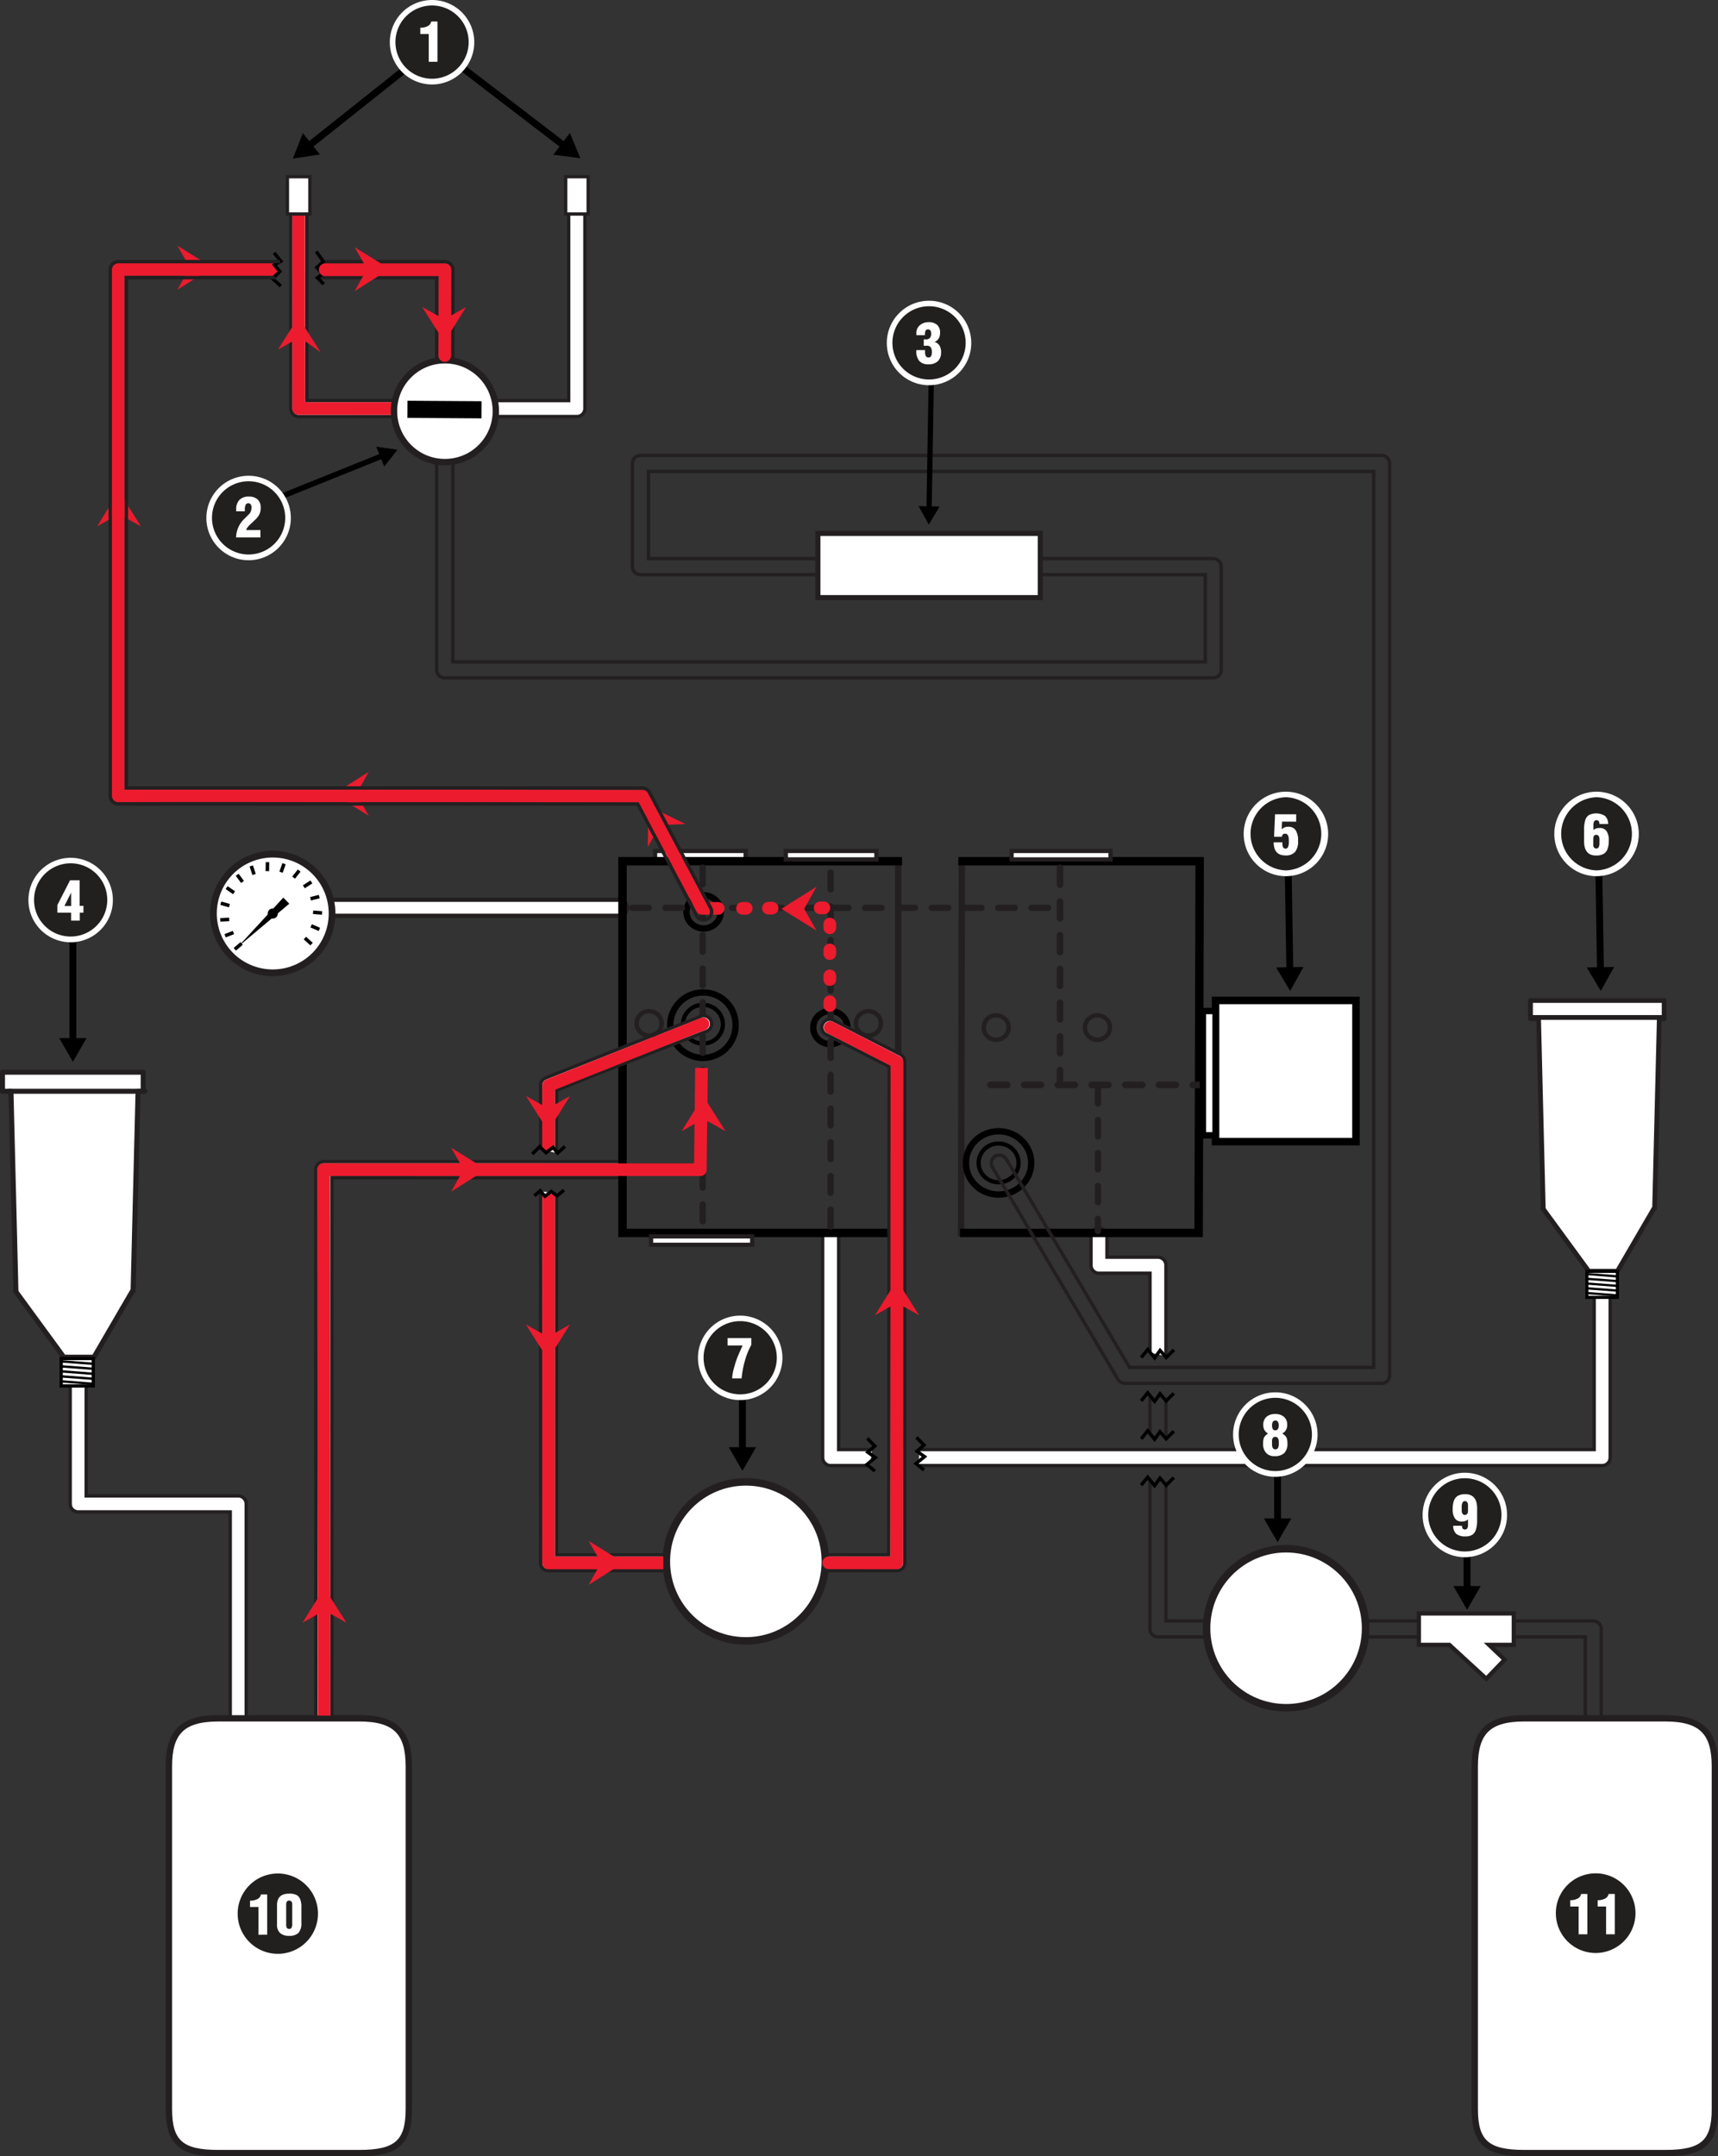 <svg xmlns="http://www.w3.org/2000/svg" viewBox="0 0 406.83 510.56"><rect x="0" y="0" width="406.83" height="510.56" fill="#333333" stroke="none"/><defs><style>.cls-1,.cls-12,.cls-13,.cls-14,.cls-18,.cls-19,.cls-2,.cls-20,.cls-21,.cls-22,.cls-24,.cls-25,.cls-26,.cls-27,.cls-3,.cls-30,.cls-31,.cls-32,.cls-36,.cls-38,.cls-39,.cls-5,.cls-6{fill:#fff;}.cls-1,.cls-12,.cls-13,.cls-17,.cls-18,.cls-19,.cls-2,.cls-20,.cls-23,.cls-24,.cls-27,.cls-28,.cls-29,.cls-3,.cls-30,.cls-36,.cls-38,.cls-39,.cls-4,.cls-6,.cls-9{stroke:#231f20;}.cls-1,.cls-10,.cls-17,.cls-18,.cls-22{stroke-width:1.5px;}.cls-2{stroke-width:1.5px;}.cls-3,.cls-4,.cls-7{stroke-width:0.8px;}.cls-10,.cls-11,.cls-16,.cls-17,.cls-23,.cls-28,.cls-29,.cls-33,.cls-34,.cls-37,.cls-4,.cls-40,.cls-41,.cls-42,.cls-7,.cls-8,.cls-9{fill:none;}.cls-5{isolation:isolate;}.cls-11,.cls-6{stroke-width:1px;}.cls-10,.cls-11,.cls-16,.cls-21,.cls-22,.cls-25,.cls-26,.cls-31,.cls-32,.cls-40,.cls-42,.cls-7,.cls-8{stroke:#000;}.cls-8{stroke-width:2px;}.cls-9{stroke-width:1.05px;}.cls-12,.cls-13,.cls-17,.cls-18,.cls-19,.cls-20,.cls-23,.cls-24,.cls-28,.cls-29,.cls-30,.cls-33,.cls-34{stroke-linecap:round;}.cls-12,.cls-13,.cls-17,.cls-18,.cls-19,.cls-20,.cls-23,.cls-24,.cls-28,.cls-29,.cls-30,.cls-33,.cls-34,.cls-37{stroke-linejoin:round;}.cls-12{stroke-width:1.48px;stroke-dasharray:3.94;}.cls-13{stroke-width:1.57px;}.cls-13,.cls-17,.cls-18,.cls-19,.cls-28{stroke-dasharray:3.99;}.cls-15{fill:#231f20;}.cls-16{stroke-width:0.83px;}.cls-19{stroke-width:1.55px;}.cls-20{stroke-width:1.49px;stroke-dasharray:3.9;}.cls-21{stroke-width:1.78px;}.cls-23,.cls-24{stroke-width:1.13px;}.cls-25{stroke-width:0.74px;}.cls-26{stroke-width:0.53px;}.cls-27{stroke-width:1.78px;}.cls-28{stroke-width:1.95px;}.cls-29,.cls-30{stroke-width:1.19px;}.cls-31{stroke-width:0.77px;}.cls-32{stroke-width:0.56px;}.cls-33,.cls-34,.cls-37{stroke:#ed1b2e;stroke-width:2.99px;}.cls-34{stroke-dasharray:0.88 5.25 0.88 5.25 0.88 5.25;}.cls-35{fill:#ed1b2e;}.cls-36{stroke-width:1.51px;}.cls-38{stroke-width:0.78px;}.cls-39{stroke-width:1.2px;}.cls-40{stroke-width:1.25px;}.cls-42{stroke-width:1.63px;}.cls-43{fill:#221f1f;}</style></defs><title>Flow diagrams_Emptying T1</title><g id="Layer_2" data-name="Layer 2"><line class="cls-1" x1="212.7" y1="203.92" x2="212.7" y2="291.93"/><line class="cls-2" x1="227.77" y1="203.92" x2="227.58" y2="292.75"/><path class="cls-3" d="M78.59,411.92V279.49h67.94a1.9,1.9,0,0,0,0-3.79H76.69a1.9,1.9,0,0,0-1.9,1.9V410.93" transform="translate(0 -0.64)"/><path class="cls-3" d="M134.66,46.17V95.49h-62V46.17a1.9,1.9,0,0,0-3.79,0v51.2a1.9,1.9,0,0,0,1.9,1.9h65.84a1.9,1.9,0,0,0,1.9-1.9V46.17a1.9,1.9,0,0,0-3.79,0Z" transform="translate(0 -0.64)"/><path class="cls-3" d="M276.1,341.16v-9.44" transform="translate(0 -0.64)"/><path class="cls-4" d="M379.18,416.58V386.33a1.89,1.89,0,0,0-1.9-1.89H276.1V351.72" transform="translate(0 -0.64)"/><path class="cls-4" d="M272.31,351v35.32a1.89,1.89,0,0,0,1.9,1.9H375.39v27.35c0-1.56,0,0,0,.32" transform="translate(0 -0.64)"/><path class="cls-3" d="M272.31,330.86v9.3" transform="translate(0 -0.64)"/><path class="cls-3" d="M276.1,321.75V300.2a1.89,1.89,0,0,0-1.9-1.89H262.14v-5.09a1.9,1.9,0,0,0-3.79,0v7a1.9,1.9,0,0,0,1.9,1.9h12.07v18.79" transform="translate(0 -0.64)"/><path class="cls-3" d="M217.5,347.66H379.4a1.9,1.9,0,0,0,1.9-1.9V305.11a1.9,1.9,0,0,0-3.79,0v38.76H217.75" transform="translate(0 -0.64)"/><path class="cls-3" d="M206.54,343.87H198.6V293.93a1.9,1.9,0,1,0-3.79,0v51.83a1.9,1.9,0,0,0,1.9,1.9H206" transform="translate(0 -0.64)"/><line class="cls-5" x1="69.41" y1="214.95" x2="146.69" y2="214.95"/><path class="cls-6" d="M69.41,213.69a1.9,1.9,0,0,0,0,3.79h77.29a1.9,1.9,0,0,0,0-3.79Z" transform="translate(0 -0.64)"/><rect class="cls-6" x="155.13" y="201.49" width="21.45" height="1.99"/><polyline class="cls-7" points="381.43 414.82 379.61 416.61 378.15 414.93 376.88 416.72 375.24 414.71 373.7 416.61"/><polyline class="cls-8" points="214.36 291.93 147.41 291.93 147.41 203.91 213.61 203.91"/><polyline class="cls-8" points="226.93 203.91 284.09 203.91 283.84 291.93 227.34 291.93"/><ellipse class="cls-9" cx="205.64" cy="242.31" rx="2.96" ry="2.89"/><ellipse class="cls-9" cx="235.91" cy="243.3" rx="2.96" ry="2.89"/><ellipse class="cls-9" cx="259.88" cy="243.3" rx="2.96" ry="2.89"/><ellipse class="cls-10" cx="236.47" cy="275.35" rx="7.73" ry="7.5"/><ellipse class="cls-11" cx="236.47" cy="275.35" rx="4.73" ry="4.59"/><ellipse class="cls-10" cx="166.61" cy="215.91" rx="4.06" ry="3.93"/><ellipse class="cls-10" cx="196.63" cy="243.31" rx="4.05" ry="3.93"/><path class="cls-10" d="M174.19,243.14a7.74,7.74,0,1,1-7.73-7.5A7.62,7.62,0,0,1,174.19,243.14Z" transform="translate(0 -0.64)"/><ellipse class="cls-11" cx="166.46" cy="242.51" rx="4.73" ry="4.59"/><line class="cls-12" x1="149.69" y1="214.95" x2="251.26" y2="214.95"/><line class="cls-13" x1="234.56" y1="256.88" x2="293.17" y2="256.88"/><ellipse class="cls-14" cx="64.59" cy="216.3" rx="13.86" ry="13.81"/><path class="cls-15" d="M49.75,216.93a14.84,14.84,0,1,1,14.84,14.84A14.84,14.84,0,0,1,49.75,216.93Zm14.84,13.25a13.25,13.25,0,1,0-13.25-13.25A13.25,13.25,0,0,0,64.59,230.18Z" transform="translate(0 -0.64)"/><polygon points="56.28 224.25 68.5 213.98 67.09 212.53 56.28 224.25"/><line class="cls-16" x1="55.6" y1="224.77" x2="57.22" y2="223.39"/><line class="cls-16" x1="53.31" y1="221.57" x2="55.28" y2="220.79"/><line class="cls-16" x1="52.16" y1="217.8" x2="54.28" y2="217.69"/><line class="cls-16" x1="52.29" y1="213.86" x2="54.33" y2="214.44"/><line class="cls-16" x1="53.67" y1="210.17" x2="55.42" y2="211.38"/><line class="cls-16" x1="56.17" y1="207.12" x2="57.43" y2="208.83"/><line class="cls-16" x1="59.51" y1="205.04" x2="60.16" y2="207.06"/><line class="cls-16" x1="63.34" y1="204.14" x2="63.31" y2="206.26"/><line class="cls-16" x1="67.26" y1="204.51" x2="66.55" y2="206.52"/><line class="cls-16" x1="70.85" y1="206.13" x2="69.53" y2="207.8"/><line class="cls-16" x1="73.74" y1="208.82" x2="71.95" y2="209.97"/><line class="cls-16" x1="75.6" y1="212.29" x2="73.54" y2="212.81"/><line class="cls-16" x1="76.26" y1="216.17" x2="74.14" y2="216"/><line class="cls-16" x1="75.63" y1="220.06" x2="73.68" y2="219.22"/><line class="cls-16" x1="73.78" y1="223.54" x2="72.2" y2="222.11"/><circle cx="64.59" cy="216.3" r="1.2"/><line class="cls-17" x1="166.4" y1="205.4" x2="166.4" y2="290.66"/><line class="cls-18" x1="196.69" y1="206.62" x2="196.69" y2="291.89"/><line class="cls-19" x1="251.01" y1="205.48" x2="251.01" y2="256.12"/><line class="cls-20" x1="260" y1="257.4" x2="260" y2="291.5"/><path class="cls-4" d="M75.41,66.38h28v92.87a1.9,1.9,0,0,0,1.89,1.9h182a1.9,1.9,0,0,0,1.89-1.9V134.81a1.89,1.89,0,0,0-1.89-1.9H153.55V112.26H325.3V324.41H267.47L238.3,275.1A1.9,1.9,0,0,0,235,277l29.73,50.24a1.89,1.89,0,0,0,1.63.93h60.8a1.89,1.89,0,0,0,1.9-1.89V110.37a1.9,1.9,0,0,0-1.9-1.9H151.66a1.9,1.9,0,0,0-1.9,1.9v24.44a1.9,1.9,0,0,0,1.9,1.9H285.42v20.65H107.24V64.48a1.89,1.89,0,0,0-1.9-1.89H75.89" transform="translate(0 -0.64)"/><rect class="cls-21" x="287.85" y="236.89" width="33.25" height="33.42"/><rect class="cls-22" x="284.86" y="239.39" width="2.99" height="29.43"/><rect class="cls-6" x="154.18" y="292.75" width="23.94" height="1.99"/><rect class="cls-6" x="186.09" y="201.49" width="21.45" height="1.99"/><rect class="cls-6" x="239.55" y="201.49" width="23.44" height="2"/><polygon class="cls-14" points="394.08 236.89 362.43 236.89 362.43 241.2 364.34 241.2 365.45 286.12 365.34 286.12 376.23 301.01 383.01 301.01 391.67 286.14 391.82 286.14 392.93 241.2 394.08 241.2 394.08 236.89"/><polygon class="cls-23" points="394.08 236.89 362.43 236.89 362.43 241.2 364.34 241.2 365.45 286.12 365.34 286.12 376.23 301.01 383.01 301.01 391.67 286.14 391.82 286.14 392.93 241.2 394.08 241.2 394.08 236.89"/><line class="cls-24" x1="363.01" y1="240.91" x2="393.51" y2="240.91"/><rect class="cls-25" x="375.78" y="301.03" width="7.23" height="6.16"/><line class="cls-26" x1="383" y1="306.72" x2="375.78" y2="306.17"/><line class="cls-26" x1="383" y1="305.59" x2="375.78" y2="305.04"/><line class="cls-26" x1="383" y1="304.47" x2="375.78" y2="303.91"/><line class="cls-26" x1="383" y1="303.34" x2="375.78" y2="302.79"/><line class="cls-26" x1="383" y1="302.22" x2="375.78" y2="301.66"/><path class="cls-3" d="M128,282.69l0,88a1.85,1.85,0,0,0,1.85,1.85H212.4a1.85,1.85,0,0,0,1.85-1.85V252a1.9,1.9,0,0,0-1.12-1.73l-15.72-8.05a1.9,1.9,0,1,0-1.55,3.46s14.71,7.5,14.69,7.5l-.09,115.62H131.79V283.23" transform="translate(0 -0.64)"/><path class="cls-3" d="M131.79,273.64V258.84c2-1,35.48-14,35.48-14a1.9,1.9,0,1,0-1.62-3.42l-36.56,14.5a1.9,1.9,0,0,0-1.08,1.71V272.8" transform="translate(0 -0.64)"/><circle class="cls-27" cx="176.62" cy="369.7" r="18.83"/><path class="cls-3" d="M58.31,408.6V356.73a1.9,1.9,0,0,0-1.9-1.9h-36V323.16a1.9,1.9,0,0,0-3.79,0v33.57a1.9,1.9,0,0,0,1.9,1.9h36v49" transform="translate(0 -0.64)"/><line class="cls-28" x1="162.48" y1="276.96" x2="148.52" y2="276.96"/><polygon class="cls-14" points="33.91 253.87 0.59 253.87 0.59 258.4 2.6 258.4 3.77 305.68 3.65 305.68 15.11 321.35 22.25 321.35 31.36 305.7 31.52 305.7 32.69 258.4 33.91 258.4 33.91 253.87"/><polygon class="cls-29" points="33.91 253.87 0.59 253.87 0.59 258.4 2.6 258.4 3.77 305.68 3.65 305.68 15.11 321.35 22.25 321.35 31.36 305.7 31.52 305.7 32.69 258.4 33.91 258.4 33.91 253.87"/><line class="cls-30" x1="2.2" y1="258.39" x2="34.3" y2="258.39"/><rect class="cls-31" x="14.49" y="321.67" width="7.6" height="6.49"/><line class="cls-32" x1="22.09" y1="327.66" x2="14.49" y2="327.07"/><line class="cls-32" x1="22.09" y1="326.47" x2="14.49" y2="325.89"/><line class="cls-32" x1="22.09" y1="325.29" x2="14.49" y2="324.7"/><line class="cls-32" x1="22.09" y1="324.1" x2="14.49" y2="323.52"/><line class="cls-32" x1="22.09" y1="322.92" x2="14.49" y2="322.34"/><polyline class="cls-7" points="74.88 59.53 76.59 61.93 75.03 63.35 76.37 64.85 75.14 65.78 76.66 67.27"/><polyline class="cls-7" points="205.38 340.57 207.17 342.39 205.5 343.85 207.28 345.12 205.27 346.76 207.17 348.31"/><polyline class="cls-7" points="217.03 340.35 218.82 342.17 217.15 343.62 218.93 344.9 216.92 346.54 218.82 348.08"/><polyline class="cls-7" points="80.83 409.92 79.02 411.71 77.56 410.03 76.28 411.81 74.65 409.81 73.1 411.71"/><path class="cls-1" d="M96.81,500.07c0,7.93-3,10.37-11.69,10.37H51.64C43,510.44,40,508,40,500.07v-81.2c0-7.93,3-11.37,11.69-11.37H85.12c8.66,0,11.69,3.44,11.69,11.37Z" transform="translate(0 -0.64)"/><path class="cls-1" d="M406.09,500.07c0,7.93-3,10.37-11.69,10.37H360.92c-8.66,0-11.69-2.44-11.69-10.37v-81.2c0-7.93,3-11.37,11.69-11.37H394.4c8.66,0,11.69,3.44,11.69,11.37Z" transform="translate(0 -0.64)"/><ellipse class="cls-9" cx="153.72" cy="242.31" rx="2.96" ry="2.89"/><path class="cls-33" d="M170.07,215.72l-3.83,0-14.08-26.54S32.78,188.91,28,189.09V64.44l36.45,0" transform="translate(0 -0.64)"/><polyline class="cls-34" points="196.5 238.07 196.5 214.95 172.48 215.09"/><polyline class="cls-33" points="70.71 51.21 70.73 96.73 95.29 96.74"/><polygon class="cls-35" points="42.02 58.18 44.95 63.33 42.02 68.59 50.31 63.33 42.02 58.18"/><polygon class="cls-35" points="139.39 364.85 142.32 370 139.39 375.26 147.69 370 139.39 364.85"/><polygon class="cls-35" points="83.98 58.54 86.91 63.68 83.98 68.94 92.28 63.68 83.98 58.54"/><polygon class="cls-35" points="87.32 193.16 84.38 188.02 87.32 182.75 79.02 188.02 87.32 193.16"/><polygon class="cls-35" points="22.98 124.64 28.13 121.7 33.39 124.64 28.13 116.34 22.98 124.64"/><polygon class="cls-35" points="65.81 82.79 70.96 79.86 75.92 83.4 70.66 75.11 65.81 82.79"/><polygon class="cls-35" points="110.38 72.69 105.23 75.63 99.97 72.69 105.23 80.99 110.38 72.69"/><polygon class="cls-35" points="193.36 220.35 190.43 215.2 193.36 209.94 185.06 215.2 193.36 220.35"/><polygon class="cls-35" points="153.41 200.54 156.28 195.35 162.3 195.11 153.48 190.78 153.41 200.54"/><circle class="cls-36" cx="105.35" cy="98" r="12.06" transform="translate(-3.94 3.78) rotate(-2.36)"/><rect x="103.22" y="88.84" width="4.06" height="17.54" transform="translate(6.96 201.59) rotate(-89.63)"/><polyline class="cls-33" points="196.24 370.04 212.32 370.06 212.38 251.42 196.6 243.3"/><polyline class="cls-37" points="166.12 252.85 165.84 276.96 76.6 276.94 76.75 406.22"/><polygon class="cls-35" points="71.64 384.23 76.78 381.3 82.05 384.23 76.78 375.93 71.64 384.23"/><polygon class="cls-35" points="134.97 259.52 129.82 262.45 124.56 259.52 129.82 267.82 134.97 259.52"/><polygon class="cls-35" points="134.94 313.62 129.79 316.55 124.53 313.62 129.79 321.92 134.94 313.62"/><polygon class="cls-35" points="161.41 267.84 166.55 264.91 171.81 267.84 166.55 259.54 161.41 267.84"/><polygon class="cls-35" points="207.22 311.4 212.37 308.47 217.63 311.4 212.37 303.1 207.22 311.4"/><polyline class="cls-33" points="129.88 271.16 129.91 257.02 166.47 242.45"/><polyline class="cls-37" points="157.09 370.06 129.88 370.06 129.91 282.7"/><polygon class="cls-6" points="335.99 382.03 358.47 382.03 358.47 389.46 352.61 389.46 356.31 392.97 351.96 397.49 343.22 389.46 335.99 389.46 335.99 382.03"/><circle class="cls-27" cx="304.55" cy="385.53" r="18.83"/><polyline class="cls-7" points="133.55 281.8 131.92 283.15 130.55 282.12 129.05 283.24 127.93 281.93 126.56 283.14"/><polyline class="cls-7" points="133.78 271.45 132.04 273.02 130.94 271.68 129.3 272.94 127.8 271.49 126.05 273.24"/><polyline class="cls-7" points="277.97 349.87 276.15 351.66 274.69 349.98 273.42 351.77 271.78 349.76 270.24 351.66"/><polyline class="cls-7" points="277.97 329.9 276.15 331.69 274.69 330.01 273.42 331.8 271.78 329.79 270.24 331.69"/><polyline class="cls-7" points="277.97 338.89 276.15 340.68 274.69 339 273.42 340.79 271.78 338.78 270.24 340.68"/><polyline class="cls-7" points="277.99 319.63 276.17 321.42 274.71 319.75 273.44 321.53 271.8 319.52 270.25 321.42"/><polygon class="cls-35" points="106.84 271.75 109.77 276.9 106.84 282.16 115.13 276.9 106.84 271.75"/><rect class="cls-38" x="68.06" y="41.84" width="5.32" height="8.84"/><rect class="cls-38" x="133.96" y="41.84" width="5.32" height="8.84"/><rect class="cls-39" x="193.68" y="126.3" width="52.67" height="15.2"/><polyline class="cls-7" points="64.91 59.88 66.51 61.83 64.97 62.72 66.25 64.28 64.53 65.97 66.51 67.74"/><path class="cls-4" d="M66.32,62.59H28a1.89,1.89,0,0,0-1.9,1.89V189.15A1.89,1.89,0,0,0,28,191H151l14,26.53a1.9,1.9,0,0,0,3.35-1.78l-14.58-27.54a1.9,1.9,0,0,0-1.67-1H29.93V66.38H65.2" transform="translate(0 -0.64)"/><polyline class="cls-33" points="77 63.87 105.38 63.87 105.32 84.18"/></g><g id="text"><line class="cls-40" x1="65.41" y1="118.04" x2="90.74" y2="107.84"/><polygon points="90.99 110.43 94.07 106.5 89.13 105.8 90.99 110.43"/><path class="cls-41" d="M144.7,35.27" transform="translate(0 -0.64)"/><line class="cls-42" x1="108.85" y1="15.57" x2="133.74" y2="34.63"/><polygon points="131.01 36.63 137.44 37.47 134.95 31.48 131.01 36.63"/><line class="cls-42" x1="96.96" y1="15.57" x2="73" y2="34.63"/><polygon points="71.72 31.51 69.35 37.54 75.76 36.58 71.72 31.51"/><path class="cls-43" d="M102.31,19.92a9.32,9.32,0,1,1,9.32-9.32A9.33,9.33,0,0,1,102.31,19.92Z" transform="translate(0 -0.64)"/><path class="cls-14" d="M102.31,1.94a8.67,8.67,0,1,1-8.67,8.67,8.67,8.67,0,0,1,8.67-8.67m0-1.3a10,10,0,1,0,10,10,10,10,0,0,0-10-10Z" transform="translate(0 -0.64)"/><path class="cls-14" d="M101.53,15.27V8.69h-2V7.2a3.55,3.55,0,0,0,1.78-.39,1.55,1.55,0,0,0,.81-1.08h1.47v9.54Z" transform="translate(0 -0.64)"/><line class="cls-40" x1="65.41" y1="118.04" x2="90.74" y2="107.84"/><polygon points="90.99 110.43 94.07 106.5 89.13 105.8 90.99 110.43"/><path class="cls-43" d="M58.87,132.58a9.32,9.32,0,1,1,9.32-9.32A9.33,9.33,0,0,1,58.87,132.58Z" transform="translate(0 -0.64)"/><path class="cls-14" d="M58.87,114.59a8.67,8.67,0,1,1-8.67,8.67,8.67,8.67,0,0,1,8.67-8.67m0-1.3a10,10,0,1,0,10,10,10,10,0,0,0-10-10Z" transform="translate(0 -0.64)"/><path class="cls-14" d="M61.74,120.86a3.56,3.56,0,0,1-.33,1.59,4.61,4.61,0,0,1-1,1.27l-.73.7a8.59,8.59,0,0,0-1,1,1.67,1.67,0,0,0-.38.73h3.37v1.75H55.92v-.27a6.27,6.27,0,0,1,2-4.2l1-1a2.06,2.06,0,0,0,.48-.71,2.83,2.83,0,0,0,.16-.94,1.17,1.17,0,0,0-.2-.72.72.72,0,0,0-1.18.1,2.38,2.38,0,0,0-.2,1.12v.42H55.93v-.4A3.21,3.21,0,0,1,56.7,119a3,3,0,0,1,2.22-.78,3,3,0,0,1,2.09.68A2.6,2.6,0,0,1,61.74,120.86Z" transform="translate(0 -0.64)"/><line class="cls-40" x1="220.54" y1="89.39" x2="220.01" y2="120.61"/><polygon points="217.53 119.84 219.94 124.2 222.51 119.93 217.53 119.84"/><path class="cls-43" d="M220,91.13a9.32,9.32,0,1,1,9.32-9.32A9.33,9.33,0,0,1,220,91.13Z" transform="translate(0 -0.64)"/><path class="cls-14" d="M220,73.15a8.67,8.67,0,1,1-8.67,8.67A8.67,8.67,0,0,1,220,73.15m0-1.3a10,10,0,1,0,10,10,10,10,0,0,0-10-10Z" transform="translate(0 -0.64)"/><path class="cls-14" d="M222.61,79.46a2.53,2.53,0,0,1-.31,1.31,2.29,2.29,0,0,1-1,.86v0a1.83,1.83,0,0,1,1.15.79,2.92,2.92,0,0,1,.4,1.61,2.83,2.83,0,0,1-.77,2.14,3.13,3.13,0,0,1-2.25.73,2.74,2.74,0,0,1-2.12-.77,3.46,3.46,0,0,1-.72-2.41v-.18h2.07v.52q0,1.22.82,1.22a.67.67,0,0,0,.6-.3,1.79,1.79,0,0,0,.19-.95,2,2,0,0,0-.27-1.16,1.12,1.12,0,0,0-1-.37h-.65V81l.62,0a1.1,1.1,0,0,0,.85-.37,1.47,1.47,0,0,0,.28-1q0-1-.77-1a.57.57,0,0,0-.54.29,2.32,2.32,0,0,0-.16,1V80H217v-.55a2.24,2.24,0,0,1,.41-1.34,2.68,2.68,0,0,1,1.07-.88,3.19,3.19,0,0,1,1.36-.31,3,3,0,0,1,2.07.64A2.39,2.39,0,0,1,222.61,79.46Z" transform="translate(0 -0.64)"/><line class="cls-42" x1="17.26" y1="221.29" x2="17.26" y2="246.75"/><polygon points="14.02 245.8 17.26 251.41 20.5 245.8 14.02 245.8"/><path class="cls-43" d="M16.73,223A9.32,9.32,0,1,1,26,213.72,9.33,9.33,0,0,1,16.73,223Z" transform="translate(0 -0.64)"/><path class="cls-14" d="M16.73,205.05a8.67,8.67,0,1,1-8.67,8.67,8.67,8.67,0,0,1,8.67-8.67m0-1.3a10,10,0,1,0,10,10,10,10,0,0,0-10-10Z" transform="translate(0 -0.64)"/><path class="cls-14" d="M19.76,215.12v1.63h-.86v1.86H16.84v-1.86H13.59v-1.82l3-5.86h2.27v6.06ZM16.84,212h0l-1.59,3.16h1.61Z" transform="translate(0 -0.64)"/><line class="cls-42" x1="305.05" y1="205.64" x2="305.44" y2="229.96"/><polygon points="302.19 229.07 305.52 234.63 308.67 228.96 302.19 229.07"/><path class="cls-43" d="M304.51,207.39a9.32,9.32,0,1,1,6.59-2.73,9.33,9.33,0,0,1-6.59,2.73Z" transform="translate(0 -0.64)"/><path class="cls-14" d="M304.51,189.4a8.67,8.67,0,0,1,0,17.33h0a8.67,8.67,0,0,1,0-17.33h0m0-1.3h0a10,10,0,1,0,10,10,10,10,0,0,0-10-10Z" transform="translate(0 -0.64)"/><path class="cls-14" d="M303.59,195.18,303.5,197a2.43,2.43,0,0,1,.71-.46,2.22,2.22,0,0,1,.82-.14,2,2,0,0,1,1.78.81,4.46,4.46,0,0,1,.58,2.55,3.87,3.87,0,0,1-.73,2.62,2.89,2.89,0,0,1-2.26.81q-2.77,0-2.79-3.1h2.07l0,.47a1.43,1.43,0,0,0,.21.77.62.62,0,0,0,.53.25.63.63,0,0,0,.58-.37,2.92,2.92,0,0,0,.2-1.29v-.39q0-1.49-.86-1.49a.7.7,0,0,0-.77.72H301.7l.24-5.32h5v1.75Z" transform="translate(0 -0.64)"/><line class="cls-42" x1="378.61" y1="205.64" x2="379" y2="229.96"/><polygon points="375.75 229.07 379.08 234.63 382.23 228.96 375.75 229.07"/><path class="cls-43" d="M378.07,207.39a9.32,9.32,0,1,1,6.59-2.73,9.33,9.33,0,0,1-6.59,2.73Z" transform="translate(0 -0.64)"/><path class="cls-14" d="M378.07,189.4a8.67,8.67,0,0,1,0,17.33h0a8.67,8.67,0,0,1,0-17.33h0m0-1.3h0a10,10,0,1,0,10,10,10,10,0,0,0-10-10Z" transform="translate(0 -0.64)"/><path class="cls-14" d="M380.82,195.74h-2.07q0-.9-.7-.9a.61.61,0,0,0-.55.29,1.79,1.79,0,0,0-.18.92v1.12a2.42,2.42,0,0,1,.68-.38,2.62,2.62,0,0,1,.8-.1,1.88,1.88,0,0,1,1.63.73,3.74,3.74,0,0,1,.54,2.21,5.72,5.72,0,0,1-.32,2.1,2.13,2.13,0,0,1-1,1.13,3.61,3.61,0,0,1-1.69.35q-2.83,0-2.84-3.36v-2.78a7.29,7.29,0,0,1,.28-2.25,2.15,2.15,0,0,1,.9-1.21,3.93,3.93,0,0,1,3.78.23A2.58,2.58,0,0,1,380.82,195.74ZM378,198.31q-.71,0-.71,1v1.42a.85.85,0,0,0,.2.6.68.68,0,0,0,.53.22.59.59,0,0,0,.56-.33,1.88,1.88,0,0,0,.18-.9v-1a1.19,1.19,0,0,0-.2-.73A.66.66,0,0,0,378,198.31Z" transform="translate(0 -0.64)"/><line class="cls-42" x1="175.81" y1="329.69" x2="175.81" y2="343.61"/><polygon points="172.57 342.66 175.81 348.27 179.05 342.66 172.57 342.66"/><path class="cls-43" d="M175.28,331.43a9.32,9.32,0,1,1,9.32-9.32A9.33,9.33,0,0,1,175.28,331.43Z" transform="translate(0 -0.64)"/><path class="cls-14" d="M175.28,313.45a8.67,8.67,0,1,1-8.67,8.67,8.67,8.67,0,0,1,8.67-8.67m0-1.3a10,10,0,1,0,10,10,10,10,0,0,0-10-10Z" transform="translate(0 -0.64)"/><path class="cls-14" d="M175.62,327h-2.25a11.24,11.24,0,0,1,.48-2.58,20.75,20.75,0,0,1,1-2.95l1-2.26h-3.56v-1.75h5.62v1.63a16.36,16.36,0,0,0-1.46,3.56A22.07,22.07,0,0,0,175.62,327Z" transform="translate(0 -0.64)"/><line class="cls-42" x1="302.54" y1="339.85" x2="302.54" y2="360.49"/><polygon points="299.3 359.54 302.54 365.15 305.78 359.54 299.3 359.54"/><path class="cls-43" d="M302,349.59a9.32,9.32,0,1,1,9.32-9.32A9.33,9.33,0,0,1,302,349.59Z" transform="translate(0 -0.64)"/><path class="cls-14" d="M302,331.61a8.67,8.67,0,1,1-8.67,8.67,8.67,8.67,0,0,1,8.67-8.67m0-1.3a10,10,0,1,0,10,10,10,10,0,0,0-10-10Z" transform="translate(0 -0.64)"/><path class="cls-14" d="M304.82,338a2.43,2.43,0,0,1-.31,1.25,2.06,2.06,0,0,1-.88.81v0a3.27,3.27,0,0,1,.75.58,1.68,1.68,0,0,1,.38.7,4.27,4.27,0,0,1,.11,1.07,3.07,3.07,0,0,1-.74,2.27,3.19,3.19,0,0,1-2.33.74,2.5,2.5,0,0,1-2-.79,3.22,3.22,0,0,1-.7-2.21,4.07,4.07,0,0,1,.12-1.09,1.63,1.63,0,0,1,.36-.68,4.4,4.4,0,0,1,.71-.59v0a2.08,2.08,0,0,1-.86-.81,2.48,2.48,0,0,1-.28-1.24,2.44,2.44,0,0,1,.73-1.88,3,3,0,0,1,2.07-.68,3,3,0,0,1,2.09.66A2.4,2.4,0,0,1,304.82,338ZM302,343.81a.69.69,0,0,0,.62-.3,1.9,1.9,0,0,0,.2-1v-.34a1.87,1.87,0,0,0-.2-1,.7.7,0,0,0-.63-.31.69.69,0,0,0-.58.25,1.14,1.14,0,0,0-.19.71v.66Q301.19,343.81,302,343.81Zm0-4.51q.81,0,.81-1.17a1.55,1.55,0,0,0-.2-.84A.64.64,0,0,0,302,337a.66.66,0,0,0-.58.27,1.65,1.65,0,0,0-.19.92,1.55,1.55,0,0,0,.19.84A.6.6,0,0,0,302,339.3Z" transform="translate(0 -0.64)"/><line class="cls-42" x1="347.41" y1="366.89" x2="347.41" y2="376.48"/><polygon points="344.17 375.54 347.41 381.15 350.65 375.54 344.17 375.54"/><path class="cls-43" d="M346.88,368.63a9.32,9.32,0,1,1,9.32-9.32A9.33,9.33,0,0,1,346.88,368.63Z" transform="translate(0 -0.64)"/><path class="cls-14" d="M346.88,350.65a8.67,8.67,0,1,1-8.67,8.67,8.67,8.67,0,0,1,8.67-8.67m0-1.3a10,10,0,1,0,10,10,10,10,0,0,0-10-10Z" transform="translate(0 -0.64)"/><path class="cls-14" d="M349.79,357.81v2.74a7.2,7.2,0,0,1-.29,2.29,2.22,2.22,0,0,1-.88,1.21,2.84,2.84,0,0,1-1.53.37,3.35,3.35,0,0,1-2.25-.6,2.56,2.56,0,0,1-.71-1.92h2.07a1.15,1.15,0,0,0,.18.68.64.64,0,0,0,.53.21.59.59,0,0,0,.55-.28,2,2,0,0,0,.17-1v-1.09a2.89,2.89,0,0,1-.68.38,2.53,2.53,0,0,1-.8.1,1.88,1.88,0,0,1-1.62-.73A3.74,3.74,0,0,1,344,358a5.69,5.69,0,0,1,.32-2.1,2.11,2.11,0,0,1,1-1.13,3.61,3.61,0,0,1,1.69-.34Q349.79,354.45,349.79,357.81Zm-2.16.47v-1.12q0-1.09-.73-1.09a.61.61,0,0,0-.57.34,2.28,2.28,0,0,0-.19,1.07v.73a1.59,1.59,0,0,0,.18.84.64.64,0,0,0,.58.29Q347.63,359.33,347.63,358.28Z" transform="translate(0 -0.64)"/><path class="cls-43" d="M65.79,464A10.22,10.22,0,1,1,76,453.74,10.23,10.23,0,0,1,65.79,464Z" transform="translate(0 -0.64)"/><path class="cls-14" d="M65.79,444.24a9.51,9.51,0,1,1-9.51,9.51,9.51,9.51,0,0,1,9.51-9.51m0-1.43a10.94,10.94,0,1,0,10.94,10.94,10.95,10.95,0,0,0-10.94-10.94Z" transform="translate(0 -0.64)"/><path class="cls-14" d="M61.21,458.75v-6.58h-2v-1.5a3.55,3.55,0,0,0,1.78-.39,1.55,1.55,0,0,0,.81-1.08h1.47v9.54Z" transform="translate(0 -0.64)"/><path class="cls-14" d="M71.37,452.09v3.82a3.41,3.41,0,0,1-.67,2.37,2.94,2.94,0,0,1-2.23.72,3,3,0,0,1-2.16-.68,2.59,2.59,0,0,1-.71-2V451.7q0-2.69,2.9-2.69a3.92,3.92,0,0,1,1.65.29,1.85,1.85,0,0,1,.92,1A4.58,4.58,0,0,1,71.37,452.09Zm-2.89,5.28a.6.6,0,0,0,.54-.27,1.72,1.72,0,0,0,.18-.9v-4.6a1.2,1.2,0,0,0-.18-.71.73.73,0,0,0-1.09,0,1.58,1.58,0,0,0-.16.84v4.5a1.73,1.73,0,0,0,.17.91A.61.61,0,0,0,68.49,457.36Z" transform="translate(0 -0.64)"/><path class="cls-43" d="M377.86,463.76A10.13,10.13,0,1,1,388,453.62,10.15,10.15,0,0,1,377.86,463.76Z" transform="translate(0 -0.64)"/><path class="cls-14" d="M377.86,444.2a9.43,9.43,0,1,1-9.43,9.43,9.43,9.43,0,0,1,9.43-9.43m0-1.41a10.84,10.84,0,1,0,10.84,10.84,10.85,10.85,0,0,0-10.84-10.84Z" transform="translate(0 -0.64)"/><path class="cls-14" d="M373.83,458.64v-6.58h-2v-1.5a3.55,3.55,0,0,0,1.78-.39,1.55,1.55,0,0,0,.81-1.08h1.47v9.54Z" transform="translate(0 -0.64)"/><path class="cls-14" d="M380.33,458.64v-6.58h-2v-1.5a3.55,3.55,0,0,0,1.78-.39,1.55,1.55,0,0,0,.81-1.08h1.47v9.54Z" transform="translate(0 -0.64)"/></g></svg>